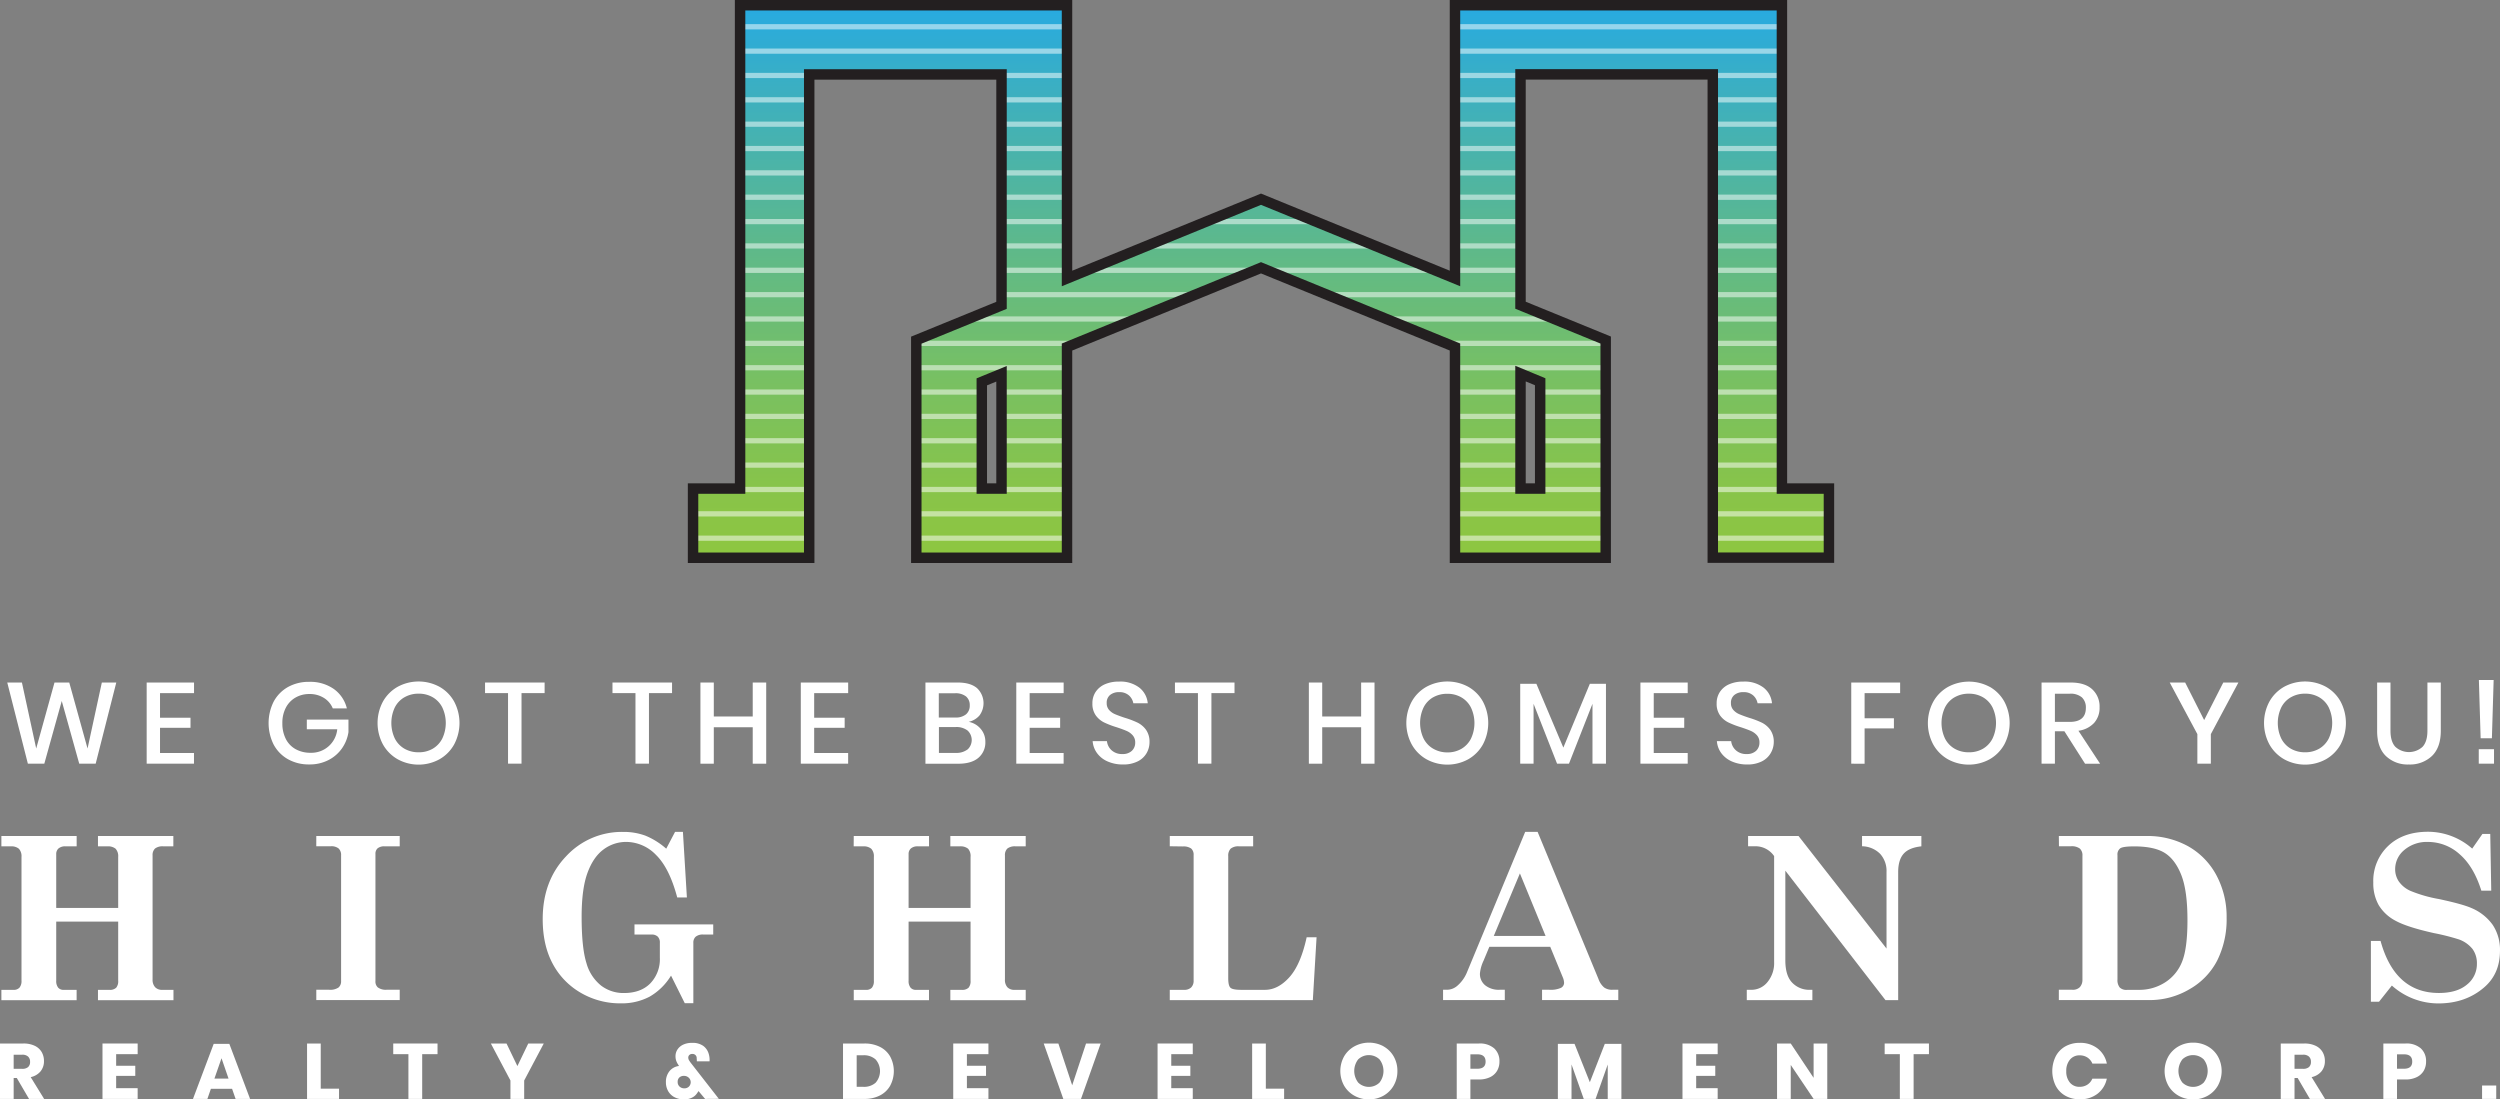<?xml version="1.0" encoding="UTF-8"?> <svg xmlns="http://www.w3.org/2000/svg" xmlns:xlink="http://www.w3.org/1999/xlink" viewBox="0 0 956.92 420.84"><rect x="0" y="0" width="956.92" height="420.84" fill="#808080" stroke="none"/><defs><style>.cls-1,.cls-7,.cls-8{fill:none;}.cls-2{isolation:isolate;}.cls-3{fill:#fff;}.cls-4{fill:url(#linear-gradient);}.cls-5{clip-path:url(#clip-path);}.cls-6{opacity:0.5;}.cls-7{stroke:#fff;stroke-width:2px;}.cls-7,.cls-8{stroke-miterlimit:10;}.cls-8{stroke:#231f20;stroke-width:4px;}</style><linearGradient id="linear-gradient" x1="482.67" y1="213.5" x2="482.67" y2="2" gradientUnits="userSpaceOnUse"><stop offset="0" stop-color="#8ec640"></stop><stop offset="0.12" stop-color="#88c449"></stop><stop offset="0.32" stop-color="#78c062"></stop><stop offset="0.56" stop-color="#5eb98a"></stop><stop offset="0.85" stop-color="#3bafc2"></stop><stop offset="1" stop-color="#27aae1"></stop></linearGradient><clipPath id="clip-path"><path class="cls-1" d="M682.06,187V2H556.92V106.59L482.67,76.25l-74.25,30.34V2H283.28V187h-18V213.5h44.46v-185h73.61v88.37l-32.62,13.33V213.5h57.69V132.83l74.25-30.33,74.25,30.33V213.5h57.69V130.16L582,116.83V28.46H655.6v185h44.46V187Zm-298.71,0H375.8V146.16l7.55-3.09Zm206.18-40.88V187H582v-44Z"></path></clipPath></defs><g id="Layer_2" data-name="Layer 2"><g id="Layer_1-2" data-name="Layer 1"><g class="cls-2"><path class="cls-3" d="M44.51,261.25l-7.89,31.07H30.33l-6.69-24-6.68,24H10.67L2.78,261.25H8.39l5.47,25.26,7-25.26h5.65l7,25.26,5.47-25.26Z"></path><path class="cls-3" d="M61.25,265.3v9.42H72.92v3.87H61.25v9.64h13v4.09H56.14V261.25H74.27v4.05Z"></path><path class="cls-3" d="M127.77,263.72a12.82,12.82,0,0,1,5,7.43h-5.39a8.5,8.5,0,0,0-3.39-4,10.16,10.16,0,0,0-5.58-1.5,10.41,10.41,0,0,0-5.32,1.37,9.48,9.48,0,0,0-3.68,3.87,12.37,12.37,0,0,0-1.33,5.89,12.92,12.92,0,0,0,1.35,6.12,9.24,9.24,0,0,0,3.79,3.89,11.55,11.55,0,0,0,5.68,1.35,9.94,9.94,0,0,0,10.19-9H117.44v-3.69h15.94v4.79a14.66,14.66,0,0,1-2.5,6.23,14.09,14.09,0,0,1-5.16,4.46,15.56,15.56,0,0,1-7.33,1.67,16.15,16.15,0,0,1-8.17-2,14,14,0,0,1-5.48-5.61,18.41,18.41,0,0,1,0-16.41,14,14,0,0,1,5.45-5.59,16.27,16.27,0,0,1,8.15-2A15.68,15.68,0,0,1,127.77,263.72Z"></path><path class="cls-3" d="M168.22,262.88a14.58,14.58,0,0,1,5.61,5.65,17.47,17.47,0,0,1,0,16.42,14.7,14.7,0,0,1-5.61,5.67,16.58,16.58,0,0,1-16,0,14.91,14.91,0,0,1-5.64-5.67,17.39,17.39,0,0,1,0-16.42,14.79,14.79,0,0,1,5.64-5.65,16.79,16.79,0,0,1,16,0Zm-13.39,4a9.35,9.35,0,0,0-3.71,3.91,14,14,0,0,0,0,11.88,9.43,9.43,0,0,0,3.71,3.92,10.68,10.68,0,0,0,5.43,1.36,10.5,10.5,0,0,0,5.36-1.36,9.43,9.43,0,0,0,3.68-3.92,13.93,13.93,0,0,0,0-11.88,9.34,9.34,0,0,0-3.68-3.91,10.5,10.5,0,0,0-5.36-1.37A10.69,10.69,0,0,0,154.83,266.89Z"></path><path class="cls-3" d="M208.46,261.25v4.05h-8.84v27h-5.16v-27h-8.8v-4.05Z"></path><path class="cls-3" d="M257.24,261.25v4.05H248.4v27h-5.16v-27h-8.8v-4.05Z"></path><path class="cls-3" d="M293.28,261.25v31.07h-5.16V278.37h-14.9v13.95H268.1V261.25h5.12v13h14.9v-13Z"></path><path class="cls-3" d="M311.64,265.3v9.42h11.67v3.87H311.64v9.64h13v4.09H306.52V261.25h18.13v4.05Z"></path><path class="cls-3" d="M375.39,279a7.42,7.42,0,0,1,1.77,4.92,7.65,7.65,0,0,1-2.65,6.14q-2.64,2.26-7.67,2.27H354.23V261.25h12.38q4.77,0,7.3,2.09a7.9,7.9,0,0,1,1,10.52,7.61,7.61,0,0,1-4.13,2.44A7.86,7.86,0,0,1,375.39,279Zm-16.05-4.36h6.33a6.08,6.08,0,0,0,4.11-1.23,4.32,4.32,0,0,0,1.41-3.43,4.26,4.26,0,0,0-1.41-3.39,6.39,6.39,0,0,0-4.29-1.23h-6.15Zm11,12.25a4.93,4.93,0,0,0,0-7.28,7,7,0,0,0-4.53-1.32h-6.42v9.9h6.47A7,7,0,0,0,370.32,286.88Z"></path><path class="cls-3" d="M394.12,265.3v9.42h11.67v3.87H394.12v9.64h13v4.09H389V261.25h18.13v4.05Z"></path><path class="cls-3" d="M438.87,288.29a8,8,0,0,1-3.41,3.15,12.12,12.12,0,0,1-5.61,1.18,14.27,14.27,0,0,1-5.79-1.12,9.87,9.87,0,0,1-4.08-3.14,8.83,8.83,0,0,1-1.75-4.67h5.47a5.49,5.49,0,0,0,1.77,3.48,5.83,5.83,0,0,0,4.15,1.45,5,5,0,0,0,3.62-1.23,4.22,4.22,0,0,0,1.28-3.17,4,4,0,0,0-.95-2.75,6.46,6.46,0,0,0-2.33-1.69q-1.39-.61-3.81-1.41a33.4,33.4,0,0,1-4.83-1.85,8.63,8.63,0,0,1-3.16-2.68,7.59,7.59,0,0,1-1.3-4.62,7.72,7.72,0,0,1,1.25-4.4,8.2,8.2,0,0,1,3.59-2.93,13.19,13.19,0,0,1,5.39-1,11.93,11.93,0,0,1,7.7,2.29,8.58,8.58,0,0,1,3.25,6H433.8a5.3,5.3,0,0,0-1.68-3,5.39,5.39,0,0,0-3.75-1.25,5.25,5.25,0,0,0-3.46,1.08,3.79,3.79,0,0,0-1.3,3.1,3.84,3.84,0,0,0,.9,2.62,6.24,6.24,0,0,0,2.27,1.63c.91.39,2.16.86,3.74,1.38a33.64,33.64,0,0,1,4.92,1.87,8.86,8.86,0,0,1,3.23,2.75A7.88,7.88,0,0,1,440,284,8.36,8.36,0,0,1,438.87,288.29Z"></path><path class="cls-3" d="M472.53,261.25v4.05h-8.84v27h-5.16v-27h-8.8v-4.05Z"></path><path class="cls-3" d="M526.12,261.25v31.07H521V278.37h-14.9v13.95h-5.11V261.25h5.11v13H521v-13Z"></path><path class="cls-3" d="M562,262.88a14.64,14.64,0,0,1,5.61,5.65,17.54,17.54,0,0,1,0,16.42,14.76,14.76,0,0,1-5.61,5.67,16.6,16.6,0,0,1-16,0,14.82,14.82,0,0,1-5.63-5.67,17.32,17.32,0,0,1,0-16.42,14.69,14.69,0,0,1,5.63-5.65,16.81,16.81,0,0,1,16,0Zm-13.4,4a9.26,9.26,0,0,0-3.7,3.91,13.93,13.93,0,0,0,0,11.88,9.35,9.35,0,0,0,3.7,3.92A10.73,10.73,0,0,0,554,288a10.5,10.5,0,0,0,5.36-1.36,9.43,9.43,0,0,0,3.68-3.92,13.93,13.93,0,0,0,0-11.88,9.34,9.34,0,0,0-3.68-3.91,10.5,10.5,0,0,0-5.36-1.37A10.74,10.74,0,0,0,548.6,266.89Z"></path><path class="cls-3" d="M614.71,261.74v30.58h-5.16V269.39l-9,22.93H596L587,269.39v22.93h-5.11V261.74h6.19l10.32,24.42,10.14-24.42Z"></path><path class="cls-3" d="M633,265.3v9.42h11.67v3.87H633v9.64h13v4.09H627.9V261.25H646v4.05Z"></path><path class="cls-3" d="M677.76,288.29a8,8,0,0,1-3.41,3.15,12.06,12.06,0,0,1-5.61,1.18A14.27,14.27,0,0,1,663,291.5a10,10,0,0,1-4.08-3.14,8.83,8.83,0,0,1-1.75-4.67h5.47a5.46,5.46,0,0,0,1.78,3.48,5.8,5.8,0,0,0,4.15,1.45,5,5,0,0,0,3.61-1.23,4.22,4.22,0,0,0,1.28-3.17,4,4,0,0,0-.94-2.75,6.58,6.58,0,0,0-2.34-1.69q-1.38-.61-3.81-1.41a33.22,33.22,0,0,1-4.82-1.85,8.66,8.66,0,0,1-3.17-2.68,7.59,7.59,0,0,1-1.3-4.62,7.73,7.73,0,0,1,1.26-4.4,8.09,8.09,0,0,1,3.59-2.93,13.14,13.14,0,0,1,5.38-1,11.93,11.93,0,0,1,7.7,2.29,8.54,8.54,0,0,1,3.25,6h-5.52a5.3,5.3,0,0,0-1.68-3,5.36,5.36,0,0,0-3.75-1.25,5.22,5.22,0,0,0-3.45,1.08,3.79,3.79,0,0,0-1.31,3.1,3.84,3.84,0,0,0,.9,2.62,6.33,6.33,0,0,0,2.27,1.63c.91.39,2.16.86,3.75,1.38a33.92,33.92,0,0,1,4.91,1.87,8.86,8.86,0,0,1,3.23,2.75,7.88,7.88,0,0,1,1.33,4.75A8.37,8.37,0,0,1,677.76,288.29Z"></path><path class="cls-3" d="M727.31,261.25v4.05h-13.6v9.64h11.22v3.87H713.71v13.51H708.6V261.25Z"></path><path class="cls-3" d="M761.58,262.88a14.71,14.71,0,0,1,5.61,5.65,17.54,17.54,0,0,1,0,16.42,14.83,14.83,0,0,1-5.61,5.67,16.6,16.6,0,0,1-16,0A14.82,14.82,0,0,1,740,285a17.32,17.32,0,0,1,0-16.42,14.69,14.69,0,0,1,5.63-5.65,16.81,16.81,0,0,1,16,0Zm-13.4,4a9.26,9.26,0,0,0-3.7,3.91,13.93,13.93,0,0,0,0,11.88,9.35,9.35,0,0,0,3.7,3.92,10.71,10.71,0,0,0,5.43,1.36A10.5,10.5,0,0,0,759,286.6a9.43,9.43,0,0,0,3.68-3.92,13.93,13.93,0,0,0,0-11.88,9.34,9.34,0,0,0-3.68-3.91,10.5,10.5,0,0,0-5.36-1.37A10.71,10.71,0,0,0,748.18,266.89Z"></path><path class="cls-3" d="M798.09,292.32l-7.9-12.41h-3.64v12.41h-5.11V261.25h11.17q5.43,0,8.24,2.6a8.9,8.9,0,0,1,2.8,6.86,8.61,8.61,0,0,1-2.09,6,10,10,0,0,1-6,3l8.3,12.63Zm-11.54-16h5.66q6.19,0,6.19-5.37a5.27,5.27,0,0,0-1.5-4,6.65,6.65,0,0,0-4.69-1.42h-5.66Z"></path><path class="cls-3" d="M856.79,261.25,846.24,281v11.31h-5.16V281l-10.59-19.76h5.92l7.27,14.39L851,261.25Z"></path><path class="cls-3" d="M890.29,262.88a14.58,14.58,0,0,1,5.61,5.65,17.54,17.54,0,0,1,0,16.42,14.7,14.7,0,0,1-5.61,5.67,16.6,16.6,0,0,1-16,0,15,15,0,0,1-5.63-5.67,17.39,17.39,0,0,1,0-16.42,14.83,14.83,0,0,1,5.63-5.65,16.81,16.81,0,0,1,16,0Zm-13.4,4a9.32,9.32,0,0,0-3.7,3.91,14,14,0,0,0,0,11.88,9.41,9.41,0,0,0,3.7,3.92,10.73,10.73,0,0,0,5.43,1.36,10.51,10.51,0,0,0,5.37-1.36,9.43,9.43,0,0,0,3.68-3.92,14,14,0,0,0,0-11.88,9.34,9.34,0,0,0-3.68-3.91,10.51,10.51,0,0,0-5.37-1.37A10.74,10.74,0,0,0,876.89,266.89Z"></path><path class="cls-3" d="M915,261.25v18.44q0,4.14,1.86,6.16a7.73,7.73,0,0,0,10.42,0q1.86-2,1.86-6.16V261.25h5.12v18.44q0,6.38-3.37,9.66a12.21,12.21,0,0,1-8.89,3.27,12,12,0,0,1-8.79-3.27q-3.33-3.28-3.32-9.66V261.25Z"></path><path class="cls-3" d="M954.63,286.77v5.55h-5.84v-5.55Zm-.14-26.49-.67,22.31h-4.31l-.67-22.31Z"></path></g><g class="cls-2"><path class="cls-3" d="M.53,320H29.34v3.95H25.09a3.88,3.88,0,0,0-2.69.81,2.79,2.79,0,0,0-.88,2.17v20.6H45.24V328a4.21,4.21,0,0,0-1-3.14,4.53,4.53,0,0,0-3.17-.9H37.5V320H66.35v3.95H62.48a4.64,4.64,0,0,0-3.15.85,3.42,3.42,0,0,0-.93,2.64v47.45a4.19,4.19,0,0,0,1,3,3.61,3.61,0,0,0,2.67,1h4.33v3.95H37.5v-3.95h4.37a3.48,3.48,0,0,0,2.59-.81,3.82,3.82,0,0,0,.78-2.71v-22.6H21.52v22.6a4,4,0,0,0,.75,2.67,2.63,2.63,0,0,0,2.06.85h5v3.95H.53v-3.95H5.16A2.94,2.94,0,0,0,7.49,378a4,4,0,0,0,.74-2.69V328a4.19,4.19,0,0,0-1-3.12,4.41,4.41,0,0,0-3.11-.92H.53Z"></path><path class="cls-3" d="M121.07,320H153v3.95h-5.76a4,4,0,0,0-2.69.75,2.75,2.75,0,0,0-.84,2.19V375.5a3,3,0,0,0,.88,2.42,5.07,5.07,0,0,0,3.28.93H153v3.95H121.07v-3.95H126a5.68,5.68,0,0,0,3.56-.85,3.07,3.07,0,0,0,1-2.5V327.41a3.39,3.39,0,0,0-.95-2.64,4.39,4.39,0,0,0-3-.85h-5.55Z"></path><path class="cls-3" d="M258.4,318.4h3l1.52,25.11h-3.7q-3-11.26-8.1-16.25a15.93,15.93,0,0,0-11.38-5,14.42,14.42,0,0,0-8.72,2.88q-3.93,2.89-6.16,9t-2.23,16.75q0,11.93,1.84,17.74a16.71,16.71,0,0,0,5.63,8.64,14.11,14.11,0,0,0,8.7,2.83q6.47,0,10.12-3.7a13.35,13.35,0,0,0,3.65-9.81v-5.74a3.08,3.08,0,0,0-.82-2.35,3.29,3.29,0,0,0-2.38-.79h-6.51v-3.87H273v3.87h-3.79a4.26,4.26,0,0,0-2.92.83,3,3,0,0,0-.9,2.31V384h-3.28l-5.26-10.57a23,23,0,0,1-8.22,8.07,22.79,22.79,0,0,1-11,2.55,29.83,29.83,0,0,1-15.4-4.08,28.07,28.07,0,0,1-10.72-11.16q-3.78-7.09-3.78-17,0-14.64,8.91-24a29,29,0,0,1,21.83-9.38,24.12,24.12,0,0,1,8.54,1.42,28.27,28.27,0,0,1,8,5Z"></path><path class="cls-3" d="M326.79,320H355.6v3.95h-4.25a3.86,3.86,0,0,0-2.69.81,2.79,2.79,0,0,0-.88,2.17v20.6H371.5V328a4.21,4.21,0,0,0-.95-3.14,4.54,4.54,0,0,0-3.18-.9h-3.61V320h28.85v3.95h-3.87a4.69,4.69,0,0,0-3.16.85,3.45,3.45,0,0,0-.92,2.64v47.45a4.19,4.19,0,0,0,.94,3,3.63,3.63,0,0,0,2.67,1h4.34v3.95H363.76v-3.95h4.37a3.48,3.48,0,0,0,2.59-.81,3.82,3.82,0,0,0,.78-2.71v-22.6H347.78v22.6a4,4,0,0,0,.75,2.67,2.61,2.61,0,0,0,2.06.85h5v3.95H326.79v-3.95h4.63a2.94,2.94,0,0,0,2.33-.83,4,4,0,0,0,.74-2.69V328a4.19,4.19,0,0,0-1-3.12,4.43,4.43,0,0,0-3.11-.92h-3.62Z"></path><path class="cls-3" d="M447.75,323.92V320h31.92v3.95h-5.38a4.62,4.62,0,0,0-3.24.9,3.83,3.83,0,0,0-.92,2.88v46.73c0,1.9.29,3.11.88,3.64s2,.78,4.16.78h9q5,0,9.34-4.8t6.64-15.33h3.79l-1.43,24.08H447.75v-3.95h5.47a3.68,3.68,0,0,0,2.73-.93,3.59,3.59,0,0,0,.93-2.64v-48a3.12,3.12,0,0,0-.95-2.53,5.2,5.2,0,0,0-3.26-.79Z"></path><path class="cls-3" d="M588.54,318.4l23.32,56.37a7.46,7.46,0,0,0,2.19,3.23,5.16,5.16,0,0,0,3.11.85h2.27v3.95H590.25v-3.95H593a9.59,9.59,0,0,0,4.46-.72,2.17,2.17,0,0,0,1.22-1.91,5.81,5.81,0,0,0-.51-2.17l-4.79-11.64H570.07l-2.21,5.31a14.41,14.41,0,0,0-1.39,4.93,5.6,5.6,0,0,0,2,4.48,8.24,8.24,0,0,0,5.52,1.72h2v3.95H552.36v-3.95h1.35a6.09,6.09,0,0,0,4-1.44,13.52,13.52,0,0,0,3.79-5.23l22.3-53.78Zm-6.77,15.91-10,23.94h19.83Z"></path><path class="cls-3" d="M669.11,320h19.31l33.68,43.08V333.78a9.77,9.77,0,0,0-2.44-6.95,10,10,0,0,0-6.93-2.91V320h22.71v3.95q-4.76.51-6.82,2.87t-2.06,7v49H721.7l-38.33-49.56v34.32c0,3.94.89,6.8,2.67,8.6a9,9,0,0,0,6.62,2.69h1.06v3.95H668.61v-3.95h1.72a7.86,7.86,0,0,0,6.23-3,11.38,11.38,0,0,0,2.52-7.63V327.69a8.64,8.64,0,0,0-7.19-3.77h-2.78Z"></path><path class="cls-3" d="M788.06,320h33.47a32,32,0,0,1,16,3.91A27.64,27.64,0,0,1,848.36,335a33.61,33.61,0,0,1,3.92,16.27,35.31,35.31,0,0,1-3.58,16.34A26.73,26.73,0,0,1,838,378.68a29.92,29.92,0,0,1-15.27,4.12H788.06v-3.95h5.17a3.7,3.7,0,0,0,2.86-1,4.12,4.12,0,0,0,1-2.91V327.58a3.48,3.48,0,0,0-1-2.78,5.23,5.23,0,0,0-3.41-.88h-4.58Zm30.57,58.88a18.21,18.21,0,0,0,10.22-2.93,16.57,16.57,0,0,0,6.44-8q2-5.07,2-15.75,0-11.22-2.33-17.19t-6.33-8.51c-2.66-1.68-6.58-2.53-11.73-2.53-2.84,0-4.61.25-5.32.73a2.93,2.93,0,0,0-1.08,2.63v47.58a4.49,4.49,0,0,0,.86,3.06,3.62,3.62,0,0,0,2.76.93Z"></path><path class="cls-3" d="M946.28,324.82l3.91-5.61h3l.38,21.71h-3.79q-2.94-9.35-8.37-14a18,18,0,0,0-12-4.65,13.32,13.32,0,0,0-9.11,3.07,9.48,9.48,0,0,0-3.51,7.36,8.31,8.31,0,0,0,1.39,4.67,10.71,10.71,0,0,0,4.47,3.63,51.56,51.56,0,0,0,10.82,3.11q9,1.92,12.48,3.44a19,19,0,0,1,8.22,6.52,17.21,17.21,0,0,1,2.74,9.88q0,8.7-5.93,13.88-7.15,6.26-17.7,6.25a26.74,26.74,0,0,1-17.75-6.84l-4.92,6.2h-3.11V360.16h3.7q5.49,19.92,22.34,19.92,6.9,0,10.72-3.2a10,10,0,0,0,3.82-8,9.22,9.22,0,0,0-1.68-5.63,11.68,11.68,0,0,0-5.21-3.67,85,85,0,0,0-9.57-2.42q-10.29-2.3-14.69-4.73a16.36,16.36,0,0,1-6.45-6,17,17,0,0,1-2.06-8.64,18.4,18.4,0,0,1,5.7-14q5.7-5.42,15.29-5.42A25.63,25.63,0,0,1,946.28,324.82Z"></path></g><g class="cls-2"><path class="cls-3" d="M11.11,420.63l-4.68-8H5.23v8H0V399.42H8.94a9.79,9.79,0,0,1,4.34.87,6.08,6.08,0,0,1,2.66,2.38,6.76,6.76,0,0,1,.89,3.47,6.06,6.06,0,0,1-1.3,3.93,6.69,6.69,0,0,1-3.78,2.22l5.14,8.34ZM5.23,409.11H8.48a3.3,3.3,0,0,0,2.29-.68,2.57,2.57,0,0,0,.74-2,2.62,2.62,0,0,0-.75-2,3.18,3.18,0,0,0-2.28-.72H5.23Z"></path><path class="cls-3" d="M44.46,403.5v4.44h7.32v3.87H44.46v4.71h8.23v4.11H39.23V399.42H52.69v4.08Z"></path><path class="cls-3" d="M88.83,416.76H80.72l-1.34,3.87H73.87l7.92-21.06h6l7.93,21.06H90.18Zm-1.35-3.9-2.69-7.8-2.72,7.8Z"></path><path class="cls-3" d="M122.77,416.7h7v3.93H117.53V399.42h5.24Z"></path><path class="cls-3" d="M167.47,399.42v4.08H161.6v17.13h-5.27V403.5h-5.81v-4.08Z"></path><path class="cls-3" d="M208.14,399.42l-7.5,14.16v7.05h-5.26v-7.05l-7.5-14.16h6l4.16,8.64,4.16-8.64Z"></path><path class="cls-3" d="M269.89,420.63l-2.51-3a9,9,0,0,1-.52.75,4.79,4.79,0,0,1-2,1.77,6.59,6.59,0,0,1-3,.66,7.64,7.64,0,0,1-3.75-.87,6,6,0,0,1-2.4-2.36,6.75,6.75,0,0,1-.82-3.34,6.45,6.45,0,0,1,1.4-4.28,5.44,5.44,0,0,1,3.61-1.93l-.36-.6a6.52,6.52,0,0,1-.74-1.5,5.39,5.39,0,0,1-.24-1.65,4.65,4.65,0,0,1,.73-2.52,5.19,5.19,0,0,1,2.16-1.88,7.63,7.63,0,0,1,3.41-.7,7,7,0,0,1,4.32,1.15,5.74,5.74,0,0,1,2.08,3,7.83,7.83,0,0,1,.33,2.91h-4.86q0-.51-.06-1.11a1.57,1.57,0,0,0-1.72-1.71,1.49,1.49,0,0,0-1.08.39,1.29,1.29,0,0,0-.42,1,1.94,1.94,0,0,0,.23.93,12.13,12.13,0,0,0,.75,1.11l10.71,13.74Zm-6.2-4.71a2.38,2.38,0,0,0-.07-3.42,2.65,2.65,0,0,0-1.84-.69,2.48,2.48,0,0,0-1.73.6,2.19,2.19,0,0,0-.66,1.71,2.32,2.32,0,0,0,.72,1.78,2.57,2.57,0,0,0,1.82.68A2.43,2.43,0,0,0,263.69,415.92Z"></path><path class="cls-3" d="M340.77,415.51a9.42,9.42,0,0,1-3.91,3.77,12.72,12.72,0,0,1-6,1.35h-8.18V399.42h8.18a12.88,12.88,0,0,1,6,1.32,9.22,9.22,0,0,1,3.9,3.72,11.83,11.83,0,0,1,0,11.05Zm-5.63-1.06a6.73,6.73,0,0,0,0-8.94,6.67,6.67,0,0,0-4.75-1.59h-2.48V416h2.48A6.67,6.67,0,0,0,335.14,414.45Z"></path><path class="cls-3" d="M370.1,403.5v4.44h7.32v3.87H370.1v4.71h8.24v4.11H364.87V399.42h13.47v4.08Z"></path><path class="cls-3" d="M405.11,399.42l5.29,16,5.3-16h5.6l-7.53,21.21H407l-7.5-21.21Z"></path><path class="cls-3" d="M448.32,403.5v4.44h7.31v3.87h-7.31v4.71h8.23v4.11H443.08V399.42h13.47v4.08Z"></path><path class="cls-3" d="M484.52,416.7h7v3.93H479.28V399.42h5.24Z"></path><path class="cls-3" d="M529.51,400.48a10.24,10.24,0,0,1,3.94,3.87,11,11,0,0,1,1.43,5.6,10.91,10.91,0,0,1-1.45,5.61,10.29,10.29,0,0,1-3.95,3.88,11.58,11.58,0,0,1-11,0,10.29,10.29,0,0,1-4-3.88,11.56,11.56,0,0,1,0-11.21,10.34,10.34,0,0,1,4-3.87,11.72,11.72,0,0,1,11.07,0Zm-9.63,5a7.27,7.27,0,0,0,0,8.9,5.86,5.86,0,0,0,8.15,0,7.23,7.23,0,0,0,0-8.88,5.9,5.9,0,0,0-8.16,0Z"></path><path class="cls-3" d="M562.82,413.19v7.44h-5.23V399.42h8.48a8.33,8.33,0,0,1,5.87,1.87,6.56,6.56,0,0,1,2,5.06,6.85,6.85,0,0,1-.9,3.52,6.23,6.23,0,0,1-2.68,2.43,9.57,9.57,0,0,1-4.31.89Zm5.82-6.84c0-1.86-1.06-2.79-3.16-2.79h-2.66v5.52h2.66C567.58,409.08,568.64,408.17,568.64,406.35Z"></path><path class="cls-3" d="M620.62,399.57v21.06h-5.23V407.46l-4.65,13.17h-4.53l-4.68-13.2v13.2H596.3V399.57h6.39l5.85,14.67,5.72-14.67Z"></path><path class="cls-3" d="M649.24,403.5v4.44h7.31v3.87h-7.31v4.71h8.23v4.11H644V399.42h13.47v4.08Z"></path><path class="cls-3" d="M699.42,420.63h-5.23l-8.75-13v13H680.2V399.42h5.24l8.75,13.14V399.42h5.23Z"></path><path class="cls-3" d="M738.34,399.42v4.08h-5.87v17.13H727.2V403.5h-5.81v-4.08Z"></path><path class="cls-3" d="M802.92,401.34a9.7,9.7,0,0,1,3.51,5.76h-5.54a5.05,5.05,0,0,0-1.88-2.31,5.37,5.37,0,0,0-3-.84,4.63,4.63,0,0,0-3.7,1.65,6.56,6.56,0,0,0-1.41,4.41,6.49,6.49,0,0,0,1.41,4.39A4.65,4.65,0,0,0,796,416a5.37,5.37,0,0,0,3-.84,5.08,5.08,0,0,0,1.88-2.28h5.54a9.74,9.74,0,0,1-3.51,5.74,10.66,10.66,0,0,1-6.84,2.15,11,11,0,0,1-5.54-1.37,9.28,9.28,0,0,1-3.68-3.82,12.75,12.75,0,0,1,0-11.22,9.3,9.3,0,0,1,3.68-3.83,11,11,0,0,1,5.54-1.36A10.71,10.71,0,0,1,802.92,401.34Z"></path><path class="cls-3" d="M845,400.48a10.29,10.29,0,0,1,3.93,3.87,11.56,11.56,0,0,1,0,11.21,10.34,10.34,0,0,1-3.94,3.88,11.6,11.6,0,0,1-11.05,0,10.36,10.36,0,0,1-3.95-3.88,11.56,11.56,0,0,1,0-11.21,10.41,10.41,0,0,1,3.95-3.87,11.1,11.1,0,0,1,5.52-1.39A11.22,11.22,0,0,1,845,400.48Zm-9.64,5a7.27,7.27,0,0,0,0,8.9,5.86,5.86,0,0,0,8.15,0,7.24,7.24,0,0,0,0-8.88,5.91,5.91,0,0,0-8.17,0Z"></path><path class="cls-3" d="M884.15,420.63l-4.68-8h-1.2v8H873V399.42H882a9.79,9.79,0,0,1,4.34.87,6.08,6.08,0,0,1,2.66,2.38,6.67,6.67,0,0,1,.89,3.47,6.06,6.06,0,0,1-1.3,3.93,6.69,6.69,0,0,1-3.78,2.22l5.14,8.34Zm-5.88-11.52h3.25a3.3,3.3,0,0,0,2.29-.68,2.57,2.57,0,0,0,.74-2,2.62,2.62,0,0,0-.75-2,3.18,3.18,0,0,0-2.28-.72h-3.25Z"></path><path class="cls-3" d="M917.5,413.19v7.44h-5.23V399.42h8.48a8.31,8.31,0,0,1,5.87,1.87,6.56,6.56,0,0,1,2,5.06,6.85,6.85,0,0,1-.9,3.52,6.23,6.23,0,0,1-2.68,2.43,9.57,9.57,0,0,1-4.31.89Zm5.82-6.84q0-2.79-3.15-2.79H917.5v5.52h2.67Q923.32,409.08,923.32,406.35Z"></path><path class="cls-3" d="M955.48,415.5v5.13h-5.42V415.5Z"></path></g><polygon class="cls-1" points="375.8 187.04 383.35 187.04 383.35 143.07 375.8 146.16 375.8 187.04"></polygon><polygon class="cls-1" points="581.99 187.04 589.53 187.04 589.53 146.16 581.99 143.07 581.99 187.04"></polygon><path class="cls-4" d="M682.06,187V2H556.92V106.59L482.67,76.25l-74.25,30.34V2H283.28V187h-18V213.5h44.46v-185h73.61v88.37l-32.62,13.33V213.5h57.69V132.83l74.25-30.33,74.25,30.33V213.5h57.69V130.16L582,116.83V28.46H655.6v185h44.46V187Zm-298.71,0H375.8V146.16l7.55-3.09Zm206.18-40.88V187H582v-44Z"></path><g class="cls-5"><g class="cls-6"><line class="cls-7" x1="252.42" y1="10.25" x2="703.17" y2="10.25"></line><line class="cls-7" x1="252.65" y1="19.57" x2="703.4" y2="19.57"></line><line class="cls-7" x1="252.88" y1="28.89" x2="703.63" y2="28.89"></line><line class="cls-7" x1="253.12" y1="38.21" x2="703.86" y2="38.21"></line><line class="cls-7" x1="253.35" y1="47.54" x2="704.1" y2="47.54"></line><line class="cls-7" x1="253.58" y1="56.86" x2="704.33" y2="56.86"></line><line class="cls-7" x1="253.81" y1="66.18" x2="704.56" y2="66.18"></line><line class="cls-7" x1="254.04" y1="75.5" x2="704.79" y2="75.5"></line><line class="cls-7" x1="254.28" y1="84.82" x2="705.02" y2="84.82"></line><line class="cls-7" x1="254.51" y1="94.14" x2="705.26" y2="94.14"></line><line class="cls-7" x1="254.74" y1="103.46" x2="705.49" y2="103.46"></line><line class="cls-7" x1="254.97" y1="112.79" x2="705.72" y2="112.79"></line><line class="cls-7" x1="255.2" y1="122.11" x2="705.95" y2="122.11"></line><line class="cls-7" x1="255.44" y1="131.43" x2="706.19" y2="131.43"></line><line class="cls-7" x1="255.67" y1="140.75" x2="706.42" y2="140.75"></line><line class="cls-7" x1="255.9" y1="150.07" x2="706.65" y2="150.07"></line><line class="cls-7" x1="256.13" y1="159.39" x2="706.88" y2="159.39"></line><line class="cls-7" x1="256.37" y1="168.71" x2="707.11" y2="168.71"></line><line class="cls-7" x1="256.6" y1="178.04" x2="707.35" y2="178.04"></line><line class="cls-7" x1="256.83" y1="187.36" x2="707.58" y2="187.36"></line><line class="cls-7" x1="257.06" y1="196.68" x2="707.81" y2="196.68"></line><line class="cls-7" x1="257.29" y1="206" x2="708.04" y2="206"></line></g></g><path class="cls-8" d="M682.06,187V2H556.92V106.59L482.67,76.25l-74.25,30.34V2H283.28V187h-18V213.5h44.46v-185h73.61v88.37l-32.62,13.33V213.5h57.69V132.83l74.25-30.33,74.25,30.33V213.5h57.69V130.16L582,116.83V28.46H655.6v185h44.46V187Zm-298.71,0H375.8V146.16l7.55-3.09Zm206.18-40.88V187H582v-44Z"></path></g></g></svg> 